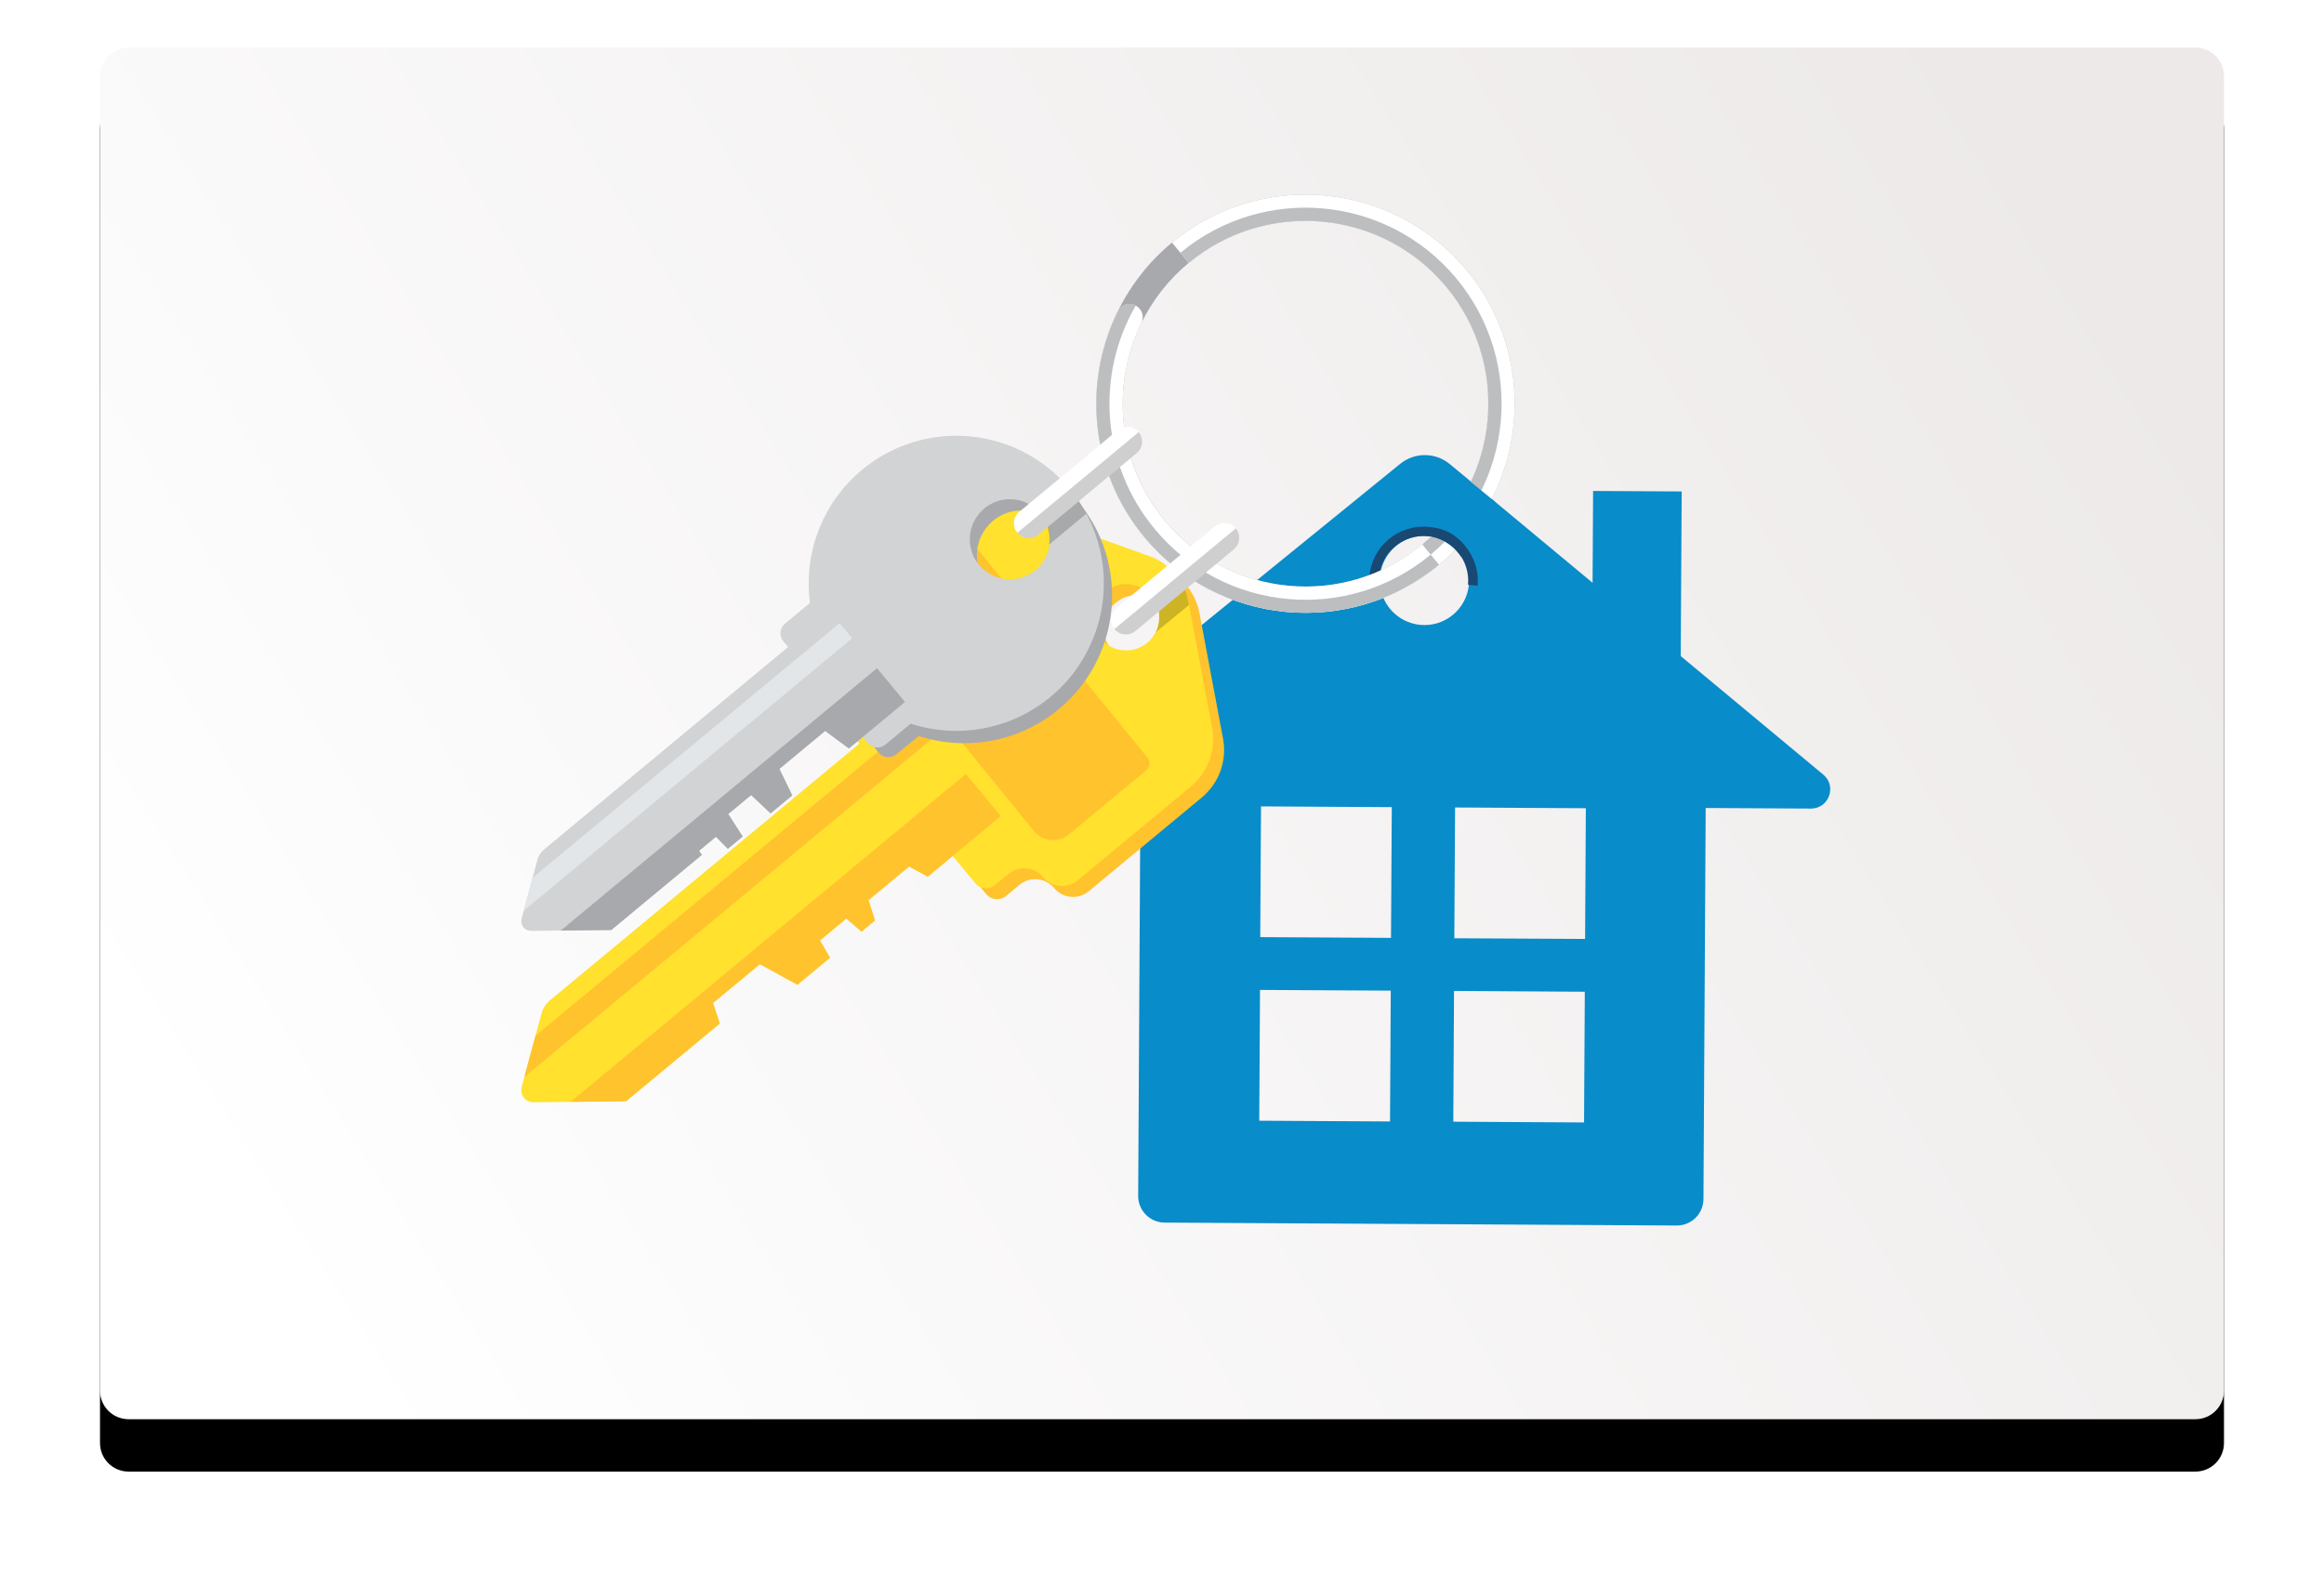 <?xml version="1.0" encoding="UTF-8"?>
<svg width="488px" height="330px" viewBox="0 0 488 330" version="1.1" xmlns="http://www.w3.org/2000/svg" xmlns:xlink="http://www.w3.org/1999/xlink">
    <title>3AE4FE0D-8BCA-43C5-997F-DCFF2E14F87D</title>
    <defs>
        <linearGradient x1="0%" y1="70.849%" x2="100%" y2="29.151%" id="linearGradient-1">
            <stop stop-color="#FFFFFF" offset="0%"></stop>
            <stop stop-color="#EDE9E9" offset="100%"></stop>
        </linearGradient>
        <path d="M6,0 L440,0 C443.314,-6.08718376e-16 446,2.686 446,6 L446,282 C446,285.314 443.314,288 440,288 L6,288 C2.686,288 4.05812251e-16,285.314 0,282 L0,6 C-4.05812251e-16,2.686 2.686,6.08718376e-16 6,0 Z" id="path-2"></path>
        <filter x="-8.3%" y="-9.0%" width="116.6%" height="125.7%" filterUnits="objectBoundingBox" id="filter-4">
            <feOffset dx="0" dy="11" in="SourceAlpha" result="shadowOffsetOuter1"></feOffset>
            <feGaussianBlur stdDeviation="10.5" in="shadowOffsetOuter1" result="shadowBlurOuter1"></feGaussianBlur>
            <feColorMatrix values="0 0 0 0 0   0 0 0 0 0   0 0 0 0 0  0 0 0 0.1 0" type="matrix" in="shadowBlurOuter1"></feColorMatrix>
        </filter>
    </defs>
    <g id="Navigation" stroke="none" stroke-width="1" fill="none" fill-rule="evenodd">
        <g id="Nav-(LG)" transform="translate(-619, -5580)">
            <g id="compare" transform="translate(114, 5590)">
                <g id="blog" transform="translate(526, 0)">
                    <mask id="mask-3" fill="white">
                        <use xlink:href="#path-2"></use>
                    </mask>
                    <g id="Mask">
                        <use fill="black" fill-opacity="1" filter="url(#filter-4)" xlink:href="#path-2"></use>
                        <use fill="url(#linearGradient-1)" fill-rule="evenodd" xlink:href="#path-2"></use>
                    </g>
                    <g id="landlord-rent-guarantee-copy-4" mask="url(#mask-3)">
                        <g transform="translate(82, 13)" id="Group">
                            <g transform="translate(0.51, 0.38)">
                                <path d="M279.346,139.269 L249.414,114.387 L249.617,79.815 L231.015,79.71 L230.905,98.997 L200.929,74.079 C197.914,71.571 193.546,71.547 190.502,74.02 L111.34,138.315 C108.4,140.702 110.072,145.458 113.859,145.478 L135.95,145.605 L135.486,227.714 C135.476,229.196 136.056,230.622 137.098,231.676 C138.14,232.731 139.558,233.328 141.041,233.337 L248.564,233.949 C250.046,233.959 251.472,233.379 252.527,232.337 C253.581,231.295 254.179,229.877 254.187,228.394 L254.653,146.279 L276.738,146.402 C280.532,146.427 282.257,141.689 279.346,139.269 Z M188.372,212.1 L160.912,211.945 L161.069,184.483 L188.526,184.63 L188.372,212.1 Z M188.58,173.552 L161.12,173.396 L161.28,145.942 L188.741,146.099 L188.58,173.552 Z M195.55,107.865 C191.759,107.844 188.354,105.541 186.922,102.031 C185.491,98.52 186.315,94.493 189.011,91.828 C191.707,89.162 195.743,88.382 199.237,89.853 C202.731,91.323 204.996,94.754 204.975,98.545 C204.949,103.72 200.733,107.895 195.558,107.87 L195.55,107.865 Z M229.115,212.307 L201.655,212.151 L201.811,184.692 L229.272,184.861 L229.115,212.307 Z M229.333,173.775 L201.873,173.634 L202.029,146.172 L229.491,146.329 L229.333,173.775 Z" id="Shape" fill="#088CCA" fill-rule="nonzero"></path>
                                <path d="M192.412,90.553 C194.55,89.284 197.104,88.917 199.513,89.533 C201.922,90.148 203.987,91.695 205.255,93.833 L206.996,92.797 C203.766,87.419 196.799,85.66 191.402,88.86 C186.006,92.06 184.209,99.018 187.38,104.432 L189.121,103.396 C187.853,101.256 187.488,98.701 188.105,96.292 C188.723,93.884 190.272,91.819 192.412,90.553 Z" id="Path" fill="#194872" fill-rule="nonzero" transform="translate(196.405, 95.847) rotate(36) translate(-196.405, -95.847) "></path>
                                <g id="Group-3" transform="translate(170.632, 61.482) rotate(36) translate(-170.632, -61.482) translate(126.632, 17.482)" fill-rule="nonzero">
                                    <path d="M86.509,54.799 C86.599,54.444 86.686,54.087 86.766,53.733 C86.795,53.613 86.819,53.495 86.845,53.378 C86.897,53.141 86.949,52.901 86.997,52.664 C87.025,52.522 87.051,52.381 87.08,52.229 C87.121,52.011 87.163,51.793 87.202,51.576 C87.228,51.425 87.252,51.275 87.278,51.123 C87.311,50.918 87.345,50.714 87.378,50.509 L87.443,50.041 C87.472,49.841 87.5,49.64 87.526,49.442 C87.546,49.283 87.565,49.125 87.583,48.966 C87.607,48.77 87.628,48.572 87.648,48.376 C87.665,48.215 87.681,48.056 87.696,47.895 C87.713,47.699 87.731,47.505 87.746,47.311 C87.761,47.118 87.77,46.989 87.781,46.828 C87.792,46.667 87.805,46.441 87.816,46.247 C87.826,46.053 87.831,45.925 87.837,45.766 C87.837,45.572 87.853,45.376 87.859,45.182 C87.859,45.024 87.859,44.865 87.859,44.706 C87.859,44.51 87.859,44.314 87.859,44.12 C87.859,43.963 87.859,43.807 87.859,43.65 C87.859,43.452 87.859,43.254 87.859,43.056 C87.859,42.903 87.859,42.751 87.859,42.599 C87.859,42.396 87.844,42.196 87.835,41.994 C87.835,41.846 87.822,41.697 87.813,41.558 C87.813,41.341 87.787,41.138 87.774,40.929 C87.763,40.79 87.757,40.653 87.746,40.516 C87.726,40.283 87.705,40.05 87.683,39.819 C87.683,39.704 87.663,39.59 87.652,39.475 C87.581,38.786 87.493,38.098 87.389,37.412 C87.374,37.3 87.354,37.194 87.334,37.076 C87.3,36.848 87.263,36.617 87.221,36.388 C87.2,36.256 87.173,36.123 87.147,35.988 C87.11,35.783 87.071,35.577 87.032,35.372 L86.94,34.937 C86.901,34.743 86.86,34.547 86.816,34.353 C86.784,34.207 86.749,34.059 86.714,33.918 C86.668,33.728 86.625,33.541 86.577,33.354 C86.54,33.204 86.501,33.058 86.464,32.919 C86.416,32.734 86.366,32.549 86.316,32.364 C86.274,32.216 86.233,32.068 86.19,31.928 C86.137,31.745 86.085,31.563 86.031,31.382 C85.987,31.234 85.941,31.086 85.896,30.947 C85.85,30.807 85.78,30.585 85.724,30.407 C85.667,30.228 85.626,30.113 85.578,29.971 C85.517,29.791 85.454,29.612 85.393,29.434 C85.341,29.29 85.291,29.144 85.238,28.998 C85.173,28.82 85.105,28.641 85.038,28.463 C84.984,28.321 84.931,28.178 84.875,28.028 C84.805,27.849 84.733,27.668 84.657,27.49 C84.603,27.353 84.546,27.214 84.489,27.076 C84.413,26.894 84.335,26.713 84.257,26.532 C84.198,26.399 84.143,26.267 84.085,26.136 C84,25.947 83.913,25.759 83.828,25.572 L83.658,25.204 C83.56,24.998 83.458,24.793 83.358,24.586 C83.308,24.486 83.26,24.384 83.21,24.284 C83.057,23.979 82.9,23.674 82.742,23.374 C82.583,23.073 82.406,22.756 82.234,22.449 C81.89,21.835 81.532,21.23 81.159,20.633 C80.412,19.443 79.61,18.288 78.754,17.168 C78.508,16.848 78.257,16.534 78.005,16.221 L77.763,15.932 C77.585,15.714 77.402,15.496 77.219,15.278 L76.951,14.956 C76.766,14.739 76.577,14.534 76.388,14.327 C76.303,14.234 76.218,14.138 76.133,14.046 C75.859,13.756 75.581,13.466 75.299,13.176 C74.968,12.841 74.633,12.51 74.291,12.183 L74.035,11.939 C73.691,11.615 73.345,11.286 72.99,10.982 C72.459,10.511 71.915,10.054 71.359,9.608 C71.069,9.38 70.779,9.154 70.489,8.929 L70.195,8.711 C69.997,8.563 69.801,8.417 69.601,8.276 L69.244,8.026 C69.061,7.895 68.878,7.767 68.693,7.64 L68.303,7.379 L67.766,7.024 L67.356,6.765 C67.178,6.654 67.002,6.548 66.823,6.432 C66.682,6.345 66.538,6.26 66.388,6.175 L65.85,5.849 L65.415,5.601 L64.875,5.303 L64.424,5.063 C64.244,4.967 64.061,4.872 63.876,4.778 C63.726,4.702 63.573,4.623 63.419,4.549 L62.864,4.279 L62.398,4.062 L61.83,3.805 C61.673,3.735 61.518,3.666 61.36,3.587 C61.201,3.509 60.972,3.424 60.778,3.343 L60.306,3.15 C60.108,3.069 59.908,2.993 59.707,2.917 C59.551,2.856 59.396,2.795 59.237,2.736 C59.033,2.66 58.824,2.588 58.615,2.518 C58.462,2.464 58.31,2.407 58.155,2.355 L57.502,2.138 L57.067,1.996 C56.821,1.92 56.573,1.848 56.327,1.778 L55.953,1.667 C55.578,1.56 55.202,1.458 54.825,1.363 C54.446,1.265 54.067,1.175 53.689,1.088 L53.308,1.006 C53.055,0.951 52.803,0.897 52.552,0.847 L52.1,0.76 C51.882,0.716 51.643,0.673 51.414,0.633 L50.933,0.555 L50.28,0.453 L49.781,0.385 L49.146,0.303 L48.639,0.246 L48.01,0.183 C47.84,0.165 47.67,0.152 47.5,0.137 C47.293,0.122 47.087,0.104 46.878,0.091 L46.366,0.061 L45.748,0.03 L45.236,0.013 L44.618,-1.47792889e-12 L44.109,-1.47792889e-12 L43.493,-1.47792889e-12 L42.986,-1.47792889e-12 C42.779,-1.47792889e-12 42.574,-1.47792889e-12 42.368,0.02 C42.202,0.02 42.034,0.03 41.869,0.039 L41.242,0.074 C41.081,0.085 40.918,0.094 40.757,0.107 C40.539,0.122 40.321,0.141 40.119,0.161 L39.649,0.202 C39.431,0.224 39.213,0.25 38.985,0.276 C38.839,0.292 38.693,0.307 38.55,0.327 C38.306,0.357 38.062,0.392 37.82,0.427 C37.698,0.442 37.577,0.457 37.455,0.477 C37.091,0.531 36.728,0.59 36.366,0.655 C35.665,0.779 34.969,0.919 34.277,1.077 C33.815,1.182 33.356,1.295 32.901,1.417 L32.557,1.508 C32.102,1.633 31.647,1.759 31.199,1.896 C30.811,2.016 30.428,2.14 30.045,2.268 L29.686,2.392 C29.42,2.484 29.155,2.577 28.889,2.675 L28.493,2.823 C28.23,2.921 27.966,3.026 27.705,3.13 L27.355,3.269 C26.982,3.415 26.612,3.572 26.244,3.742 C24.956,4.309 23.698,4.938 22.47,5.629 C21.859,5.973 21.255,6.331 20.657,6.704 C20.359,6.892 20.063,7.082 19.769,7.275 C19.484,7.464 19.203,7.656 18.922,7.849 C18.828,7.912 18.739,7.98 18.645,8.043 C18.46,8.176 18.273,8.306 18.088,8.441 L17.762,8.683 L17.265,9.055 L16.926,9.321 C16.769,9.44 16.612,9.562 16.458,9.686 L16.112,9.969 C15.964,10.091 15.814,10.213 15.676,10.337 L15.326,10.633 C15.182,10.757 15.039,10.881 14.891,11.008 L14.545,11.315 L14.127,11.696 L13.787,12.013 L13.378,12.403 L13.045,12.727 L12.644,13.13 C12.535,13.241 12.427,13.348 12.32,13.461 C12.213,13.574 12.057,13.737 11.926,13.877 C11.795,14.016 11.708,14.094 11.612,14.212 C11.517,14.329 11.351,14.499 11.221,14.647 L10.92,14.982 L10.531,15.435 C10.437,15.546 10.341,15.653 10.248,15.768 C10.113,15.927 9.982,16.088 9.851,16.249 L9.59,16.569 C9.447,16.748 9.307,16.931 9.155,17.113 L8.937,17.388 C8.519,17.939 8.114,18.5 7.72,19.07 L7.527,19.358 C7.396,19.551 7.266,19.743 7.139,19.939 C7.063,20.054 6.991,20.172 6.922,20.287 C6.808,20.466 6.704,20.642 6.584,20.82 C6.506,20.947 6.43,21.075 6.353,21.201 C6.249,21.373 6.136,21.545 6.044,21.719 C5.966,21.852 5.89,21.987 5.814,22.12 C5.716,22.29 5.618,22.462 5.522,22.634 C5.446,22.771 5.372,22.91 5.304,23.047 C5.211,23.219 5.119,23.391 5.028,23.565 C4.954,23.705 4.882,23.846 4.81,23.988 C4.723,24.162 4.634,24.336 4.549,24.51 C4.464,24.684 4.407,24.797 4.331,24.945 C4.246,25.122 4.164,25.298 4.081,25.476 C4.013,25.62 3.948,25.766 3.881,25.912 C3.813,26.058 3.722,26.269 3.643,26.449 L3.454,26.885 C3.378,27.068 3.304,27.253 3.236,27.436 C3.175,27.584 3.117,27.732 3.058,27.882 C2.984,28.069 2.914,28.256 2.84,28.446 L2.675,28.881 C2.603,29.075 2.535,29.271 2.457,29.469 C2.407,29.612 2.355,29.756 2.307,29.904 C2.237,30.111 2.172,30.32 2.105,30.526 C2.061,30.664 2.015,30.801 1.974,30.938 C1.902,31.171 1.835,31.404 1.756,31.639 C1.724,31.754 1.687,31.87 1.654,31.987 C1.555,32.338 1.46,32.692 1.369,33.047 L1.369,33.047 C-0.162,39.016 -0.412,45.242 0.635,51.314 C0.634,51.322 0.634,51.329 0.635,51.336 C0.634,51.351 0.634,51.367 0.635,51.382 C0.716,51.852 0.807,52.32 0.903,52.784 C0.92,52.871 0.94,52.958 0.96,53.043 C1.047,53.452 1.138,53.859 1.238,54.264 C1.256,54.333 1.271,54.405 1.288,54.481 C1.404,54.941 1.525,55.396 1.654,55.851 C1.676,55.929 1.7,56.005 1.721,56.084 C1.836,56.48 1.956,56.874 2.083,57.268 C2.109,57.346 2.133,57.424 2.159,57.505 C2.305,57.951 2.457,58.397 2.618,58.839 C2.642,58.905 2.668,58.97 2.692,59.037 C2.837,59.425 2.982,59.81 3.128,60.193 C3.162,60.278 3.195,60.365 3.23,60.45 C3.408,60.885 3.591,61.321 3.781,61.743 L3.852,61.9 C4.025,62.283 4.203,62.662 4.386,63.038 L4.514,63.304 C4.72,63.725 4.934,64.142 5.154,64.555 C5.172,64.59 5.191,64.625 5.211,64.66 C5.415,65.039 5.625,65.415 5.84,65.79 C5.89,65.879 5.942,65.968 5.994,66.057 C6.229,66.462 6.471,66.865 6.721,67.261 L6.743,67.298 C6.985,67.679 7.233,68.058 7.483,68.432 C7.544,68.521 7.603,68.611 7.664,68.698 C8.188,69.468 8.738,70.221 9.314,70.957 L9.516,71.216 C9.791,71.562 10.069,71.906 10.354,72.244 L10.402,72.302 C10.703,72.659 11.01,73.008 11.321,73.354 L11.538,73.6 C11.829,73.906 12.115,74.21 12.396,74.512 L12.509,74.629 C12.834,74.962 13.164,75.289 13.498,75.611 L13.735,75.829 C14.026,76.105 14.32,76.379 14.621,76.647 L14.79,76.799 C15.134,77.109 15.487,77.409 15.844,77.705 C15.925,77.775 16.007,77.842 16.09,77.91 C16.395,78.161 16.703,78.407 17.015,78.648 L17.233,78.815 C17.601,79.098 17.974,79.375 18.352,79.644 L18.6,79.821 C18.919,80.047 19.243,80.269 19.573,80.487 L19.827,80.659 C20.216,80.914 20.61,81.164 21.009,81.408 L21.249,81.551 C21.591,81.769 21.932,81.958 22.278,82.154 L22.57,82.317 C22.982,82.546 23.395,82.77 23.815,82.986 L24.033,83.095 C24.397,83.28 24.764,83.46 25.132,83.632 L25.454,83.785 C25.89,83.983 26.325,84.179 26.76,84.364 L26.939,84.438 C27.331,84.601 27.727,84.76 28.123,84.912 L28.471,85.045 C28.922,85.213 29.379,85.378 29.838,85.533 L29.951,85.57 C30.387,85.713 30.822,85.848 31.257,85.979 L31.623,86.088 C32.096,86.227 32.57,86.36 33.051,86.482 C56.523,92.476 80.504,78.258 86.488,54.786 L86.509,54.799 Z M34.44,81.138 C34.02,81.031 33.604,80.92 33.19,80.794 L32.87,80.698 C32.49,80.585 32.112,80.466 31.736,80.341 L31.638,80.308 C31.236,80.173 30.837,80.028 30.441,79.873 L30.139,79.76 C29.79,79.625 29.444,79.488 29.103,79.344 L28.946,79.279 C28.563,79.118 28.182,78.946 27.805,78.772 L27.522,78.641 C27.2,78.486 26.88,78.328 26.562,78.169 L26.371,78.075 C26.005,77.886 25.644,77.69 25.282,77.492 L25.025,77.346 C24.722,77.173 24.422,76.998 24.124,76.821 C24.057,76.778 23.987,76.739 23.907,76.695 C23.558,76.477 23.212,76.26 22.873,76.042 L22.655,75.892 C22.365,75.7 22.081,75.506 21.804,75.308 L21.586,75.156 C21.255,74.92 20.929,74.677 20.607,74.429 L20.42,74.283 C20.145,74.07 19.875,73.852 19.608,73.63 L19.39,73.456 C19.076,73.197 18.77,72.931 18.467,72.664 L18.321,72.531 C18.057,72.294 17.797,72.055 17.542,71.813 L17.337,71.617 C17.046,71.336 16.756,71.051 16.467,70.759 L16.366,70.655 C16.112,70.393 15.864,70.126 15.615,69.856 L15.426,69.638 C15.152,69.333 14.882,69.026 14.621,68.715 L14.575,68.663 C14.327,68.373 14.083,68.073 13.844,67.764 L13.669,67.546 C13.167,66.893 12.686,66.24 12.224,65.568 L12.07,65.337 C11.852,65.004 11.634,64.671 11.417,64.331 C11.416,64.325 11.416,64.32 11.417,64.314 C11.199,63.965 10.981,63.613 10.779,63.258 L10.646,63.025 C10.454,62.694 10.269,62.361 10.089,62.026 L10.047,61.948 C9.854,61.585 9.667,61.222 9.486,60.859 L9.375,60.629 C9.214,60.295 9.055,59.962 8.905,59.625 L8.846,59.497 C8.678,59.122 8.519,58.743 8.365,58.363 C8.334,58.289 8.304,58.215 8.276,58.145 C8.141,57.807 8.01,57.467 7.884,57.126 C7.864,57.072 7.842,57.017 7.823,56.961 C7.681,56.573 7.549,56.184 7.42,55.792 C7.396,55.724 7.377,55.655 7.353,55.585 C7.244,55.239 7.135,54.893 7.037,54.545 L6.978,54.349 C6.865,53.95 6.758,53.55 6.658,53.149 C6.643,53.086 6.63,53.025 6.615,52.964 C6.528,52.609 6.447,52.252 6.369,51.893 L6.323,51.676 C6.237,51.269 6.159,50.86 6.088,50.448 C5.163,45.122 5.379,39.661 6.721,34.425 C6.804,34.099 6.893,33.772 6.983,33.454 C6.998,33.4 7.015,33.348 7.03,33.293 C7.046,33.239 7.063,33.186 7.078,33.132 C7.141,32.914 7.202,32.697 7.268,32.494 C7.281,32.457 7.294,32.418 7.305,32.379 C7.335,32.292 7.363,32.203 7.392,32.116 C7.453,31.926 7.512,31.737 7.577,31.55 C7.594,31.493 7.616,31.439 7.636,31.384 C7.655,31.33 7.69,31.225 7.718,31.147 C7.779,30.971 7.842,30.792 7.908,30.616 C7.958,30.479 8.01,30.344 8.062,30.207 L8.258,29.697 L8.428,29.284 C8.498,29.118 8.563,28.953 8.646,28.789 C8.685,28.696 8.728,28.602 8.77,28.506 C8.787,28.465 8.807,28.422 8.826,28.38 C8.896,28.219 8.968,28.056 9.044,27.897 C9.044,27.88 9.059,27.864 9.066,27.847 L9.235,27.488 C9.309,27.331 9.383,27.174 9.453,27.018 C9.523,26.861 9.588,26.748 9.658,26.613 C9.727,26.478 9.812,26.306 9.891,26.153 C9.969,26.001 10.034,25.886 10.108,25.753 L10.354,25.302 C10.426,25.17 10.502,25.039 10.572,24.906 L10.827,24.471 L10.946,24.271 C10.983,24.207 11.023,24.144 11.062,24.081 C11.149,23.935 11.236,23.792 11.325,23.646 C11.414,23.5 11.486,23.389 11.569,23.261 C11.652,23.132 11.747,22.98 11.841,22.84 L11.882,22.775 L12.1,22.46 L12.383,22.048 L12.525,21.846 L12.644,21.676 C12.74,21.541 12.838,21.406 12.936,21.273 C13.034,21.14 13.117,21.027 13.206,20.908 C13.295,20.788 13.406,20.642 13.508,20.511 C13.611,20.381 13.693,20.272 13.787,20.154 C13.881,20.037 13.992,19.895 14.096,19.767 L14.383,19.416 L14.703,19.038 C14.801,18.925 14.899,18.809 14.999,18.696 C15.1,18.583 15.217,18.45 15.328,18.326 L15.629,17.993 C15.74,17.871 15.846,17.751 15.968,17.632 L16.277,17.305 C16.39,17.187 16.508,17.07 16.623,16.952 C16.739,16.835 16.841,16.735 16.939,16.637 C17.037,16.539 17.176,16.404 17.296,16.291 C17.416,16.177 17.514,16.073 17.618,15.984 C17.723,15.895 17.86,15.766 17.982,15.646 L18.31,15.346 L18.685,15.017 L19.018,14.73 L19.403,14.408 L19.74,14.129 C19.871,14.023 20.004,13.911 20.137,13.816 C20.269,13.72 20.354,13.635 20.476,13.548 C20.598,13.461 20.748,13.341 20.885,13.239 L21.227,12.986 L21.652,12.682 C21.765,12.601 21.869,12.521 21.991,12.442 C22.113,12.364 22.285,12.24 22.426,12.14 L22.76,11.922 C22.916,11.817 23.073,11.717 23.232,11.617 C23.336,11.55 23.45,11.48 23.547,11.415 C23.724,11.304 23.902,11.197 24.081,11.088 L24.346,10.927 C24.614,10.766 24.884,10.612 25.158,10.457 C25.433,10.302 25.696,10.161 25.966,10.022 C26.33,9.83 26.693,9.645 27.054,9.467 L27.331,9.332 C27.701,9.153 28.071,8.981 28.445,8.814 L28.445,8.814 C28.82,8.648 29.198,8.489 29.577,8.337 L29.864,8.222 C30.245,8.071 30.628,7.923 31.016,7.786 C31.597,7.579 32.183,7.383 32.775,7.203 C33.069,7.114 33.367,7.026 33.665,6.944 C34.258,6.777 34.859,6.625 35.465,6.487 C35.868,6.395 36.275,6.313 36.682,6.234 C36.782,6.212 36.884,6.195 36.987,6.175 C37.394,6.099 37.803,6.027 38.214,5.958 C38.626,5.888 39.037,5.842 39.451,5.792 L39.764,5.757 C40.178,5.712 40.593,5.67 41.011,5.638 C41.299,5.616 41.586,5.596 41.882,5.581 L42.159,5.568 L42.759,5.544 L43.071,5.544 L43.658,5.544 L43.954,5.544 L44.405,5.544 L44.84,5.544 C45.13,5.544 45.421,5.562 45.711,5.575 L45.953,5.588 C46.166,5.598 46.379,5.611 46.593,5.627 L46.904,5.651 L46.95,5.651 L47.492,5.699 L47.803,5.729 L48.456,5.801 L48.695,5.827 C48.743,5.827 48.791,5.842 48.839,5.847 C49.085,5.879 49.331,5.912 49.577,5.949 L49.747,5.975 C49.986,6.012 50.223,6.051 50.463,6.093 C50.563,6.108 50.663,6.128 50.761,6.145 L51.36,6.258 L51.677,6.321 L52.289,6.454 L52.568,6.515 C52.864,6.585 53.158,6.654 53.454,6.733 C53.75,6.811 54.039,6.887 54.324,6.968 L54.599,7.048 C54.801,7.105 55.001,7.164 55.202,7.227 L55.508,7.323 L56.087,7.51 L56.377,7.606 L56.514,7.656 C56.697,7.717 56.88,7.782 57.06,7.847 L57.222,7.904 C57.5,8.006 57.779,8.121 58.053,8.222 L58.271,8.313 C58.473,8.393 58.673,8.474 58.874,8.559 L59.159,8.681 C59.342,8.759 59.52,8.84 59.701,8.92 L59.984,9.049 C60.18,9.138 60.373,9.229 60.567,9.323 L60.785,9.425 C61.046,9.554 61.307,9.684 61.566,9.819 L61.717,9.898 L61.845,9.965 L62.339,10.231 C62.426,10.276 62.511,10.326 62.598,10.374 L62.622,10.387 C62.785,10.479 62.949,10.57 63.11,10.664 L63.38,10.821 C63.554,10.921 63.726,11.025 63.895,11.13 C63.974,11.178 64.054,11.223 64.13,11.273 C64.376,11.423 64.62,11.578 64.862,11.735 C65.212,11.964 65.558,12.198 65.9,12.438 L66.157,12.619 C66.497,12.86 66.832,13.104 67.163,13.356 C69.136,14.86 70.958,16.551 72.605,18.406 C72.877,18.713 73.142,19.027 73.406,19.342 L73.601,19.58 C73.863,19.898 74.117,20.215 74.368,20.542 L74.368,20.542 C74.618,20.866 74.86,21.195 75.099,21.53 L75.278,21.78 C75.513,22.116 75.746,22.453 75.972,22.795 C76.142,23.052 76.307,23.311 76.47,23.57 C76.634,23.829 76.799,24.103 76.958,24.371 L77.113,24.638 C77.217,24.819 77.33,25 77.426,25.183 C77.485,25.291 77.544,25.4 77.604,25.509 C77.694,25.675 77.785,25.838 77.872,26.005 C77.935,26.123 77.996,26.243 78.057,26.362 C78.14,26.521 78.22,26.678 78.301,26.839 L78.484,27.214 C78.558,27.37 78.636,27.525 78.702,27.682 C78.767,27.838 78.821,27.941 78.88,28.071 C78.939,28.202 79.022,28.38 79.098,28.537 C79.174,28.694 79.213,28.803 79.27,28.935 L79.466,29.399 C79.52,29.534 79.574,29.671 79.627,29.806 C79.679,29.941 79.751,30.117 79.812,30.272 C79.873,30.426 79.914,30.546 79.964,30.683 C80.014,30.82 80.079,30.997 80.136,31.156 C80.193,31.314 80.234,31.432 80.28,31.574 C80.325,31.715 80.389,31.887 80.441,32.044 C80.493,32.2 80.53,32.327 80.576,32.479 C80.621,32.631 80.674,32.795 80.722,32.954 C80.769,33.112 80.806,33.239 80.848,33.389 C80.889,33.539 80.939,33.707 80.983,33.866 C81.026,34.025 81.059,34.155 81.098,34.301 C81.137,34.447 81.181,34.621 81.22,34.782 C81.259,34.943 81.292,35.072 81.327,35.217 L81.438,35.703 C81.47,35.849 81.501,35.994 81.531,36.138 C81.562,36.282 81.599,36.462 81.631,36.624 C81.664,36.785 81.688,36.92 81.714,37.059 C81.74,37.198 81.773,37.385 81.801,37.549 C81.83,37.712 81.851,37.847 81.875,37.984 C81.899,38.121 81.925,38.313 81.949,38.476 C81.973,38.639 81.993,38.776 82.012,38.927 C82.032,39.077 82.054,39.255 82.073,39.421 C82.073,39.488 82.091,39.558 82.097,39.625 C82.104,39.693 82.117,39.791 82.126,39.873 C82.143,40.037 82.16,40.202 82.176,40.368 C82.186,40.494 82.2,40.62 82.21,40.746 L82.21,40.825 C82.223,40.99 82.234,41.158 82.247,41.323 C82.261,41.489 82.267,41.626 82.276,41.778 C82.284,41.93 82.293,42.113 82.3,42.283 C82.3,42.351 82.3,42.42 82.3,42.501 C82.3,42.581 82.3,42.666 82.311,42.749 C82.311,42.919 82.311,43.086 82.311,43.254 C82.311,43.306 82.311,43.356 82.311,43.406 C82.311,43.509 82.311,43.611 82.311,43.713 C82.311,43.883 82.311,44.053 82.311,44.222 C82.311,44.392 82.311,44.525 82.311,44.677 C82.311,44.83 82.311,45.021 82.295,45.193 C82.28,45.365 82.295,45.496 82.278,45.646 C82.261,45.796 82.261,45.992 82.25,46.166 C82.25,46.297 82.237,46.43 82.228,46.562 C82.228,46.58 82.228,46.599 82.228,46.617 C82.215,46.793 82.2,46.967 82.186,47.144 L82.173,47.283 L82.176,47.575 C82.158,47.753 82.139,47.929 82.119,48.108 C82.099,48.286 82.089,48.404 82.069,48.543 C82.049,48.683 82.021,48.905 81.997,49.085 C81.978,49.229 81.96,49.373 81.938,49.521 C81.91,49.706 81.88,49.891 81.849,50.078 L81.81,50.324 C81.799,50.383 81.79,50.439 81.782,50.498 C81.747,50.694 81.708,50.888 81.671,51.084 C81.653,51.175 81.638,51.264 81.621,51.356 C81.621,51.395 81.605,51.436 81.597,51.475 C81.553,51.693 81.505,51.911 81.457,52.128 C81.446,52.183 81.436,52.237 81.422,52.292 C81.409,52.346 81.401,52.4 81.388,52.455 C81.314,52.781 81.235,53.108 81.153,53.432 C75.915,73.952 54.966,86.381 34.44,81.142 L34.44,81.138 Z" id="Shape" fill="#A7A9AC"></path>
                                    <path d="M86.766,53.733 C86.795,53.613 86.819,53.495 86.845,53.378 C86.897,53.141 86.949,52.901 86.997,52.664 C87.025,52.522 87.051,52.381 87.08,52.229 C87.121,52.011 87.163,51.793 87.202,51.576 C87.228,51.425 87.252,51.275 87.278,51.123 C87.311,50.918 87.345,50.714 87.378,50.509 L87.443,50.041 C87.472,49.841 87.5,49.64 87.526,49.442 C87.546,49.283 87.565,49.125 87.583,48.966 C87.607,48.77 87.628,48.572 87.648,48.376 C87.665,48.215 87.681,48.056 87.696,47.895 C87.713,47.699 87.731,47.505 87.746,47.311 C87.761,47.118 87.77,46.989 87.781,46.828 C87.792,46.667 87.805,46.441 87.816,46.247 C87.826,46.053 87.831,45.925 87.837,45.766 C87.837,45.572 87.853,45.376 87.859,45.182 C87.859,45.024 87.859,44.865 87.859,44.706 C87.859,44.51 87.859,44.314 87.859,44.12 C87.859,43.963 87.859,43.807 87.859,43.65 C87.859,43.452 87.859,43.254 87.859,43.056 C87.859,42.903 87.859,42.751 87.859,42.599 C87.859,42.396 87.844,42.196 87.835,41.994 C87.835,41.846 87.822,41.697 87.813,41.558 C87.813,41.341 87.787,41.138 87.774,40.929 C87.763,40.79 87.757,40.653 87.746,40.516 C87.726,40.283 87.705,40.05 87.683,39.819 C87.683,39.704 87.663,39.59 87.652,39.475 C87.581,38.786 87.493,38.098 87.389,37.412 C87.374,37.3 87.354,37.194 87.334,37.076 C87.3,36.848 87.263,36.617 87.221,36.388 C87.2,36.256 87.173,36.123 87.147,35.988 C87.11,35.783 87.071,35.577 87.032,35.372 L86.94,34.937 C86.901,34.743 86.86,34.547 86.816,34.353 C86.784,34.207 86.749,34.059 86.714,33.918 C86.668,33.728 86.625,33.541 86.577,33.354 C86.54,33.204 86.501,33.058 86.464,32.919 C86.416,32.734 86.366,32.549 86.316,32.364 C86.274,32.216 86.233,32.068 86.19,31.928 C86.137,31.745 86.085,31.563 86.031,31.382 C85.987,31.234 85.941,31.086 85.896,30.947 C85.85,30.807 85.78,30.585 85.724,30.407 C85.667,30.228 85.626,30.113 85.578,29.971 C85.517,29.791 85.454,29.612 85.393,29.434 C85.341,29.29 85.291,29.144 85.238,28.998 C85.173,28.82 85.105,28.641 85.038,28.463 C84.984,28.321 84.931,28.178 84.875,28.028 C84.805,27.847 84.733,27.668 84.657,27.49 C84.603,27.353 84.546,27.214 84.489,27.076 C84.413,26.894 84.335,26.713 84.257,26.532 C84.198,26.399 84.143,26.267 84.085,26.136 C84,25.947 83.913,25.759 83.828,25.572 L83.658,25.204 C83.56,24.998 83.458,24.793 83.358,24.586 C83.308,24.486 83.26,24.384 83.21,24.284 C83.057,23.979 82.9,23.674 82.742,23.374 C82.583,23.073 82.406,22.756 82.234,22.449 C81.89,21.835 81.532,21.23 81.159,20.633 C80.412,19.443 79.61,18.288 78.754,17.168 C78.508,16.848 78.257,16.534 78.005,16.221 L77.763,15.932 C77.585,15.714 77.402,15.496 77.219,15.278 L76.951,14.956 C76.766,14.739 76.577,14.534 76.388,14.327 C76.303,14.234 76.218,14.138 76.133,14.046 C75.859,13.756 75.581,13.466 75.299,13.176 C74.968,12.841 74.633,12.51 74.291,12.183 L74.035,11.939 C73.691,11.615 73.345,11.286 72.99,10.982 C72.459,10.511 71.915,10.054 71.359,9.608 C71.069,9.38 70.779,9.154 70.489,8.929 L70.195,8.711 C69.997,8.563 69.801,8.417 69.601,8.276 L69.244,8.026 C69.061,7.895 68.878,7.767 68.693,7.64 L68.303,7.379 L67.766,7.024 L67.356,6.765 C67.178,6.654 67.002,6.548 66.823,6.432 C66.682,6.345 66.538,6.26 66.388,6.175 L65.85,5.849 L65.415,5.601 L64.875,5.303 L64.424,5.063 C64.244,4.967 64.061,4.872 63.876,4.778 C63.726,4.702 63.573,4.623 63.419,4.549 L62.864,4.279 L62.398,4.062 L61.83,3.805 C61.673,3.735 61.518,3.666 61.36,3.587 C61.201,3.509 60.972,3.424 60.778,3.343 L60.308,3.15 C60.108,3.069 59.908,2.993 59.707,2.917 C59.551,2.856 59.396,2.795 59.237,2.736 C59.033,2.66 58.824,2.588 58.615,2.518 C58.462,2.464 58.31,2.407 58.155,2.355 L57.502,2.138 L57.067,1.996 C56.821,1.92 56.573,1.848 56.327,1.778 L55.953,1.667 C55.578,1.56 55.202,1.458 54.825,1.363 C54.446,1.265 54.067,1.175 53.689,1.088 L53.308,1.006 C53.055,0.951 52.803,0.897 52.552,0.847 L52.1,0.76 C51.882,0.716 51.643,0.673 51.414,0.633 L50.933,0.555 L50.28,0.453 L49.781,0.385 L49.146,0.303 L48.639,0.246 L48.01,0.183 C47.84,0.165 47.67,0.152 47.5,0.137 C47.293,0.122 47.087,0.104 46.878,0.091 L46.366,0.061 L45.748,0.03 L45.236,0.013 L44.618,-1.79915682e-13 L44.109,-1.79915682e-13 L43.493,-1.79915682e-13 L42.986,-1.79915682e-13 C42.779,-1.79915682e-13 42.574,-1.79915682e-13 42.368,0.02 C42.202,0.02 42.034,0.03 41.869,0.039 L41.242,0.074 C41.081,0.085 40.918,0.094 40.757,0.107 C40.539,0.122 40.321,0.141 40.119,0.161 L39.649,0.202 C39.431,0.224 39.213,0.25 38.985,0.276 C38.839,0.292 38.693,0.307 38.55,0.327 C38.306,0.357 38.062,0.392 37.82,0.427 C37.698,0.442 37.577,0.457 37.455,0.477 C37.091,0.531 36.728,0.59 36.366,0.655 C35.665,0.779 34.969,0.919 34.277,1.077 C33.815,1.182 33.356,1.295 32.901,1.417 L32.557,1.508 C32.102,1.633 31.647,1.759 31.199,1.896 C30.811,2.016 30.428,2.14 30.045,2.268 L29.686,2.392 C29.42,2.484 29.155,2.577 28.889,2.675 L28.493,2.823 C28.23,2.921 27.966,3.026 27.705,3.13 L27.355,3.269 C26.982,3.415 26.612,3.572 26.244,3.742 C24.956,4.309 23.698,4.938 22.47,5.629 C21.859,5.973 21.255,6.331 20.657,6.704 C20.359,6.892 20.063,7.082 19.769,7.275 C19.484,7.464 19.203,7.656 18.922,7.849 C18.828,7.912 18.739,7.98 18.645,8.043 C18.458,8.176 18.273,8.306 18.088,8.441 L17.762,8.683 L17.265,9.055 L16.926,9.321 C16.769,9.44 16.612,9.562 16.458,9.686 L16.112,9.969 C15.964,10.091 15.814,10.213 15.676,10.337 L15.326,10.633 C15.182,10.757 15.039,10.881 14.891,11.008 L14.545,11.315 L14.127,11.696 L13.787,12.013 L13.378,12.403 L13.045,12.727 L12.644,13.13 C12.535,13.241 12.427,13.348 12.32,13.461 C12.213,13.574 12.057,13.737 11.926,13.877 C11.795,14.016 11.708,14.094 11.612,14.212 C11.517,14.329 11.351,14.499 11.221,14.647 L10.92,14.982 L10.531,15.435 C10.437,15.546 10.341,15.653 10.248,15.768 C10.113,15.927 9.982,16.088 9.851,16.249 L9.59,16.569 C9.447,16.748 9.307,16.931 9.155,17.113 L8.937,17.388 C8.519,17.939 8.114,18.5 7.72,19.07 L7.527,19.358 C7.396,19.551 7.266,19.743 7.139,19.939 C7.063,20.054 6.991,20.172 6.922,20.287 C6.808,20.466 6.704,20.642 6.584,20.82 C6.506,20.947 6.43,21.075 6.353,21.201 C6.249,21.373 6.136,21.545 6.044,21.719 C5.966,21.852 5.89,21.987 5.814,22.12 C5.716,22.29 5.618,22.462 5.522,22.634 C5.446,22.771 5.372,22.91 5.304,23.047 C5.211,23.219 5.119,23.391 5.028,23.565 C4.954,23.705 4.882,23.846 4.81,23.988 C4.723,24.162 4.634,24.336 4.549,24.51 C4.464,24.684 4.407,24.797 4.331,24.945 C4.246,25.122 4.164,25.298 4.081,25.476 C4.013,25.62 3.948,25.766 3.881,25.912 C3.813,26.058 3.722,26.269 3.643,26.449 L3.454,26.885 C3.378,27.068 3.304,27.253 3.236,27.436 C3.175,27.584 3.117,27.732 3.058,27.882 C2.984,28.069 2.914,28.256 2.84,28.446 L2.675,28.881 C2.603,29.075 2.535,29.271 2.457,29.469 C2.407,29.612 2.355,29.756 2.307,29.904 C2.237,30.111 2.172,30.32 2.105,30.526 C2.061,30.664 2.015,30.801 1.974,30.938 C1.902,31.171 1.835,31.404 1.756,31.639 C1.724,31.754 1.687,31.87 1.654,31.987 C1.555,32.338 1.46,32.692 1.369,33.047 L1.369,33.047 L6.721,34.414 C6.804,34.088 6.893,33.761 6.983,33.443 C7.013,33.334 7.048,33.226 7.078,33.121 C7.141,32.903 7.202,32.686 7.268,32.483 L7.392,32.105 C7.453,31.915 7.512,31.726 7.577,31.539 C7.623,31.404 7.67,31.271 7.718,31.136 C7.779,30.96 7.842,30.781 7.908,30.605 C7.958,30.468 8.01,30.333 8.062,30.196 L8.258,29.686 L8.428,29.273 C8.498,29.109 8.563,28.944 8.646,28.779 C8.728,28.613 8.765,28.506 8.826,28.369 C8.887,28.232 8.968,28.047 9.044,27.886 C9.12,27.725 9.17,27.614 9.235,27.477 C9.301,27.34 9.383,27.163 9.453,27.007 C9.523,26.85 9.588,26.737 9.658,26.602 C9.727,26.467 9.812,26.295 9.891,26.143 C9.969,25.99 10.034,25.875 10.108,25.742 L10.354,25.291 C10.426,25.159 10.502,25.028 10.572,24.897 L10.827,24.462 C10.905,24.332 10.981,24.201 11.06,24.072 C11.138,23.944 11.236,23.783 11.325,23.637 C11.414,23.491 11.486,23.38 11.569,23.252 C11.652,23.123 11.747,22.971 11.841,22.832 C11.935,22.692 12.009,22.577 12.094,22.451 L12.377,22.039 C12.461,21.915 12.551,21.791 12.638,21.667 C12.725,21.543 12.831,21.397 12.929,21.265 C13.027,21.132 13.11,21.019 13.199,20.899 C13.289,20.779 13.4,20.633 13.502,20.503 C13.604,20.372 13.687,20.263 13.78,20.146 C13.874,20.028 13.985,19.887 14.09,19.758 L14.377,19.408 L14.697,19.029 C14.795,18.916 14.893,18.8 14.993,18.687 C15.093,18.574 15.211,18.441 15.322,18.317 L15.622,17.984 C15.735,17.862 15.84,17.743 15.962,17.623 L16.271,17.296 C16.384,17.179 16.501,17.061 16.617,16.944 C16.732,16.826 16.834,16.726 16.932,16.628 C17.03,16.53 17.17,16.395 17.289,16.282 C17.409,16.169 17.507,16.064 17.612,15.975 C17.716,15.886 17.853,15.757 17.975,15.638 L18.304,15.337 L18.678,15.009 L19.011,14.721 L19.396,14.399 L19.734,14.12 C19.864,14.014 19.997,13.903 20.13,13.807 C20.263,13.711 20.348,13.626 20.47,13.539 C20.591,13.452 20.742,13.332 20.879,13.23 L21.227,12.986 L21.652,12.682 C21.765,12.601 21.869,12.521 21.991,12.442 C22.113,12.364 22.285,12.24 22.426,12.14 L22.76,11.922 C22.916,11.817 23.073,11.717 23.232,11.617 C23.336,11.55 23.45,11.48 23.547,11.415 C23.724,11.304 23.902,11.197 24.081,11.088 L24.346,10.927 C24.614,10.766 24.884,10.612 25.158,10.457 C25.433,10.302 25.696,10.161 25.966,10.022 C26.33,9.83 26.693,9.645 27.054,9.467 L27.331,9.332 C27.701,9.153 28.071,8.981 28.445,8.814 L28.445,8.814 C28.82,8.648 29.198,8.489 29.577,8.337 L29.864,8.222 C30.245,8.071 30.628,7.923 31.016,7.786 C31.597,7.579 32.183,7.383 32.775,7.203 C33.069,7.114 33.367,7.026 33.665,6.944 C34.258,6.777 34.859,6.625 35.465,6.487 C36.372,6.279 37.288,6.106 38.214,5.966 C38.626,5.903 39.037,5.851 39.451,5.801 L39.764,5.766 C40.178,5.72 40.593,5.679 41.011,5.646 C41.299,5.625 41.586,5.605 41.882,5.59 L42.159,5.577 L42.759,5.553 L43.071,5.553 L43.658,5.553 L43.954,5.553 C44.189,5.553 44.427,5.553 44.662,5.553 L44.832,5.553 C45.121,5.553 45.413,5.57 45.702,5.583 L45.946,5.596 C46.159,5.607 46.373,5.62 46.586,5.636 L46.897,5.66 C47.093,5.675 47.289,5.69 47.485,5.71 L47.796,5.74 L48.449,5.812 L48.689,5.838 C48.983,5.875 49.276,5.916 49.57,5.96 L49.742,5.986 C49.98,6.023 50.219,6.062 50.456,6.104 L50.754,6.156 L51.353,6.269 L51.671,6.332 L52.283,6.465 L52.563,6.528 C52.857,6.595 53.151,6.665 53.447,6.746 C53.743,6.826 54.033,6.9 54.318,6.981 L54.592,7.061 C54.794,7.118 54.995,7.177 55.195,7.24 L55.504,7.336 L56.081,7.523 L56.37,7.619 C56.588,7.697 56.825,7.777 57.054,7.86 L57.215,7.917 C57.494,8.019 57.772,8.134 58.047,8.235 L58.264,8.326 C58.467,8.407 58.667,8.487 58.867,8.572 L59.152,8.694 C59.335,8.772 59.514,8.853 59.694,8.933 L59.977,9.062 C60.173,9.151 60.367,9.242 60.558,9.334 L60.776,9.438 C61.037,9.567 61.299,9.697 61.558,9.832 L61.708,9.911 C61.925,10.02 62.124,10.128 62.33,10.244 C62.417,10.289 62.502,10.339 62.589,10.387 C62.761,10.481 62.931,10.579 63.101,10.677 L63.373,10.834 C63.545,10.936 63.717,11.038 63.887,11.143 L64.122,11.286 C64.368,11.437 64.612,11.591 64.853,11.748 C65.203,11.977 65.549,12.211 65.891,12.451 L66.148,12.632 C66.488,12.873 66.823,13.117 67.154,13.369 C69.127,14.873 70.95,16.564 72.596,18.42 C72.868,18.726 73.133,19.04 73.397,19.356 L73.593,19.593 C73.854,19.911 74.109,20.228 74.359,20.555 L74.359,20.555 C74.609,20.879 74.851,21.208 75.09,21.543 L75.269,21.793 C75.504,22.129 75.737,22.466 75.963,22.808 C76.133,23.065 76.298,23.324 76.462,23.583 C76.625,23.842 76.79,24.116 76.949,24.384 L77.104,24.651 C77.208,24.832 77.321,25.013 77.417,25.196 C77.476,25.305 77.535,25.413 77.596,25.522 C77.685,25.688 77.776,25.851 77.864,26.018 C77.927,26.136 77.988,26.256 78.049,26.375 C78.131,26.534 78.212,26.691 78.292,26.852 L78.475,27.227 C78.549,27.383 78.628,27.538 78.693,27.695 C78.758,27.851 78.813,27.954 78.871,28.084 C78.93,28.215 79.013,28.393 79.089,28.55 C79.165,28.707 79.204,28.816 79.261,28.948 L79.457,29.412 C79.511,29.547 79.566,29.684 79.618,29.819 C79.67,29.954 79.742,30.13 79.803,30.285 C79.864,30.439 79.905,30.559 79.955,30.696 C80.005,30.833 80.071,31.01 80.127,31.169 C80.184,31.328 80.225,31.445 80.271,31.587 C80.317,31.728 80.38,31.9 80.432,32.057 C80.484,32.213 80.521,32.34 80.567,32.492 C80.613,32.644 80.665,32.808 80.713,32.967 C80.761,33.126 80.798,33.252 80.839,33.402 C80.88,33.552 80.931,33.72 80.974,33.879 C81.018,34.038 81.05,34.168 81.089,34.314 C81.129,34.46 81.172,34.634 81.211,34.795 C81.25,34.956 81.283,35.085 81.318,35.23 L81.429,35.716 C81.462,35.862 81.492,36.008 81.523,36.151 C81.553,36.295 81.59,36.476 81.623,36.637 C81.655,36.798 81.679,36.933 81.705,37.072 C81.732,37.211 81.764,37.398 81.793,37.562 C81.821,37.725 81.843,37.86 81.867,37.997 C81.89,38.134 81.917,38.326 81.941,38.489 C81.964,38.652 81.984,38.789 82.004,38.94 C82.023,39.09 82.045,39.268 82.065,39.434 C82.084,39.599 82.102,39.734 82.117,39.886 C82.132,40.039 82.152,40.215 82.167,40.381 C82.182,40.546 82.195,40.685 82.208,40.838 C82.221,40.99 82.232,41.171 82.245,41.336 C82.258,41.502 82.265,41.639 82.274,41.791 C82.282,41.943 82.291,42.126 82.298,42.296 C82.304,42.466 82.313,42.599 82.317,42.751 C82.321,42.903 82.317,43.088 82.317,43.258 C82.317,43.428 82.317,43.561 82.317,43.715 C82.317,43.87 82.317,44.055 82.317,44.225 C82.317,44.394 82.317,44.527 82.317,44.68 C82.317,44.832 82.317,45.024 82.302,45.195 C82.287,45.367 82.302,45.498 82.284,45.648 C82.267,45.798 82.267,45.997 82.256,46.168 C82.245,46.34 82.241,46.469 82.23,46.619 C82.219,46.769 82.202,46.972 82.186,47.146 C82.171,47.32 82.165,47.444 82.149,47.592 C82.134,47.74 82.112,47.947 82.093,48.125 C82.073,48.304 82.062,48.421 82.043,48.561 C82.023,48.7 81.995,48.922 81.971,49.103 C81.951,49.246 81.934,49.39 81.912,49.538 C81.884,49.723 81.853,49.908 81.823,50.095 C81.799,50.235 81.779,50.376 81.756,50.515 C81.721,50.711 81.681,50.905 81.644,51.101 C81.621,51.232 81.597,51.362 81.57,51.493 C81.527,51.71 81.479,51.928 81.431,52.146 C81.407,52.255 81.388,52.363 81.362,52.472 C81.288,52.799 81.209,53.125 81.126,53.45 C75.915,73.952 54.966,86.381 34.44,81.142 C19.316,77.281 8.587,64.88 6.088,50.404 C5.793,48.938 4.384,47.972 2.91,48.227 C1.435,48.482 0.432,49.864 0.646,51.345 C3.506,67.888 15.777,82.074 33.079,86.49 C56.551,92.485 80.532,78.267 86.516,54.795 C86.599,54.444 86.686,54.087 86.766,53.733 Z" id="Path" fill="#FFFFFF"></path>
                                    <polygon id="Rectangle" fill="#BCBEC0" transform="translate(2.734, 33.411) rotate(-75.67) translate(-2.734, -33.411) " points="2.723 32.03 2.745 32.03 2.745 34.792 2.723 34.792"></polygon>
                                    <path d="M83.832,54.116 L83.832,54.116 C78.207,76.146 55.787,89.444 33.756,83.819 C17.044,79.55 4.761,65.32 2.982,48.162 C2.249,48.265 1.587,48.658 1.148,49.253 C0.708,49.849 0.526,50.596 0.644,51.327 C0.643,51.35 0.643,51.372 0.644,51.395 C0.724,51.865 0.816,52.333 0.912,52.797 C0.929,52.884 0.949,52.971 0.968,53.056 C1.055,53.465 1.147,53.872 1.247,54.277 C1.264,54.346 1.28,54.418 1.297,54.495 C1.412,54.954 1.534,55.409 1.663,55.864 C1.684,55.942 1.708,56.018 1.73,56.097 C1.845,56.493 1.965,56.887 2.091,57.281 C2.118,57.359 2.142,57.437 2.168,57.518 C2.313,57.964 2.466,58.41 2.627,58.852 C2.651,58.918 2.677,58.983 2.701,59.05 C2.846,59.438 2.991,59.823 3.136,60.206 C3.171,60.291 3.204,60.378 3.239,60.463 C3.417,60.898 3.6,61.334 3.789,61.756 L3.861,61.913 C4.034,62.296 4.212,62.675 4.394,63.051 L4.523,63.317 C4.729,63.738 4.942,64.155 5.163,64.568 C5.18,64.603 5.2,64.638 5.219,64.673 C5.424,65.052 5.634,65.428 5.848,65.803 C5.899,65.892 5.951,65.981 6.003,66.07 C6.238,66.475 6.48,66.878 6.73,67.274 L6.752,67.311 C6.993,67.692 7.242,68.071 7.492,68.445 C7.553,68.534 7.612,68.624 7.673,68.711 C8.196,69.481 8.746,70.234 9.323,70.97 L9.525,71.229 C9.799,71.575 10.078,71.919 10.363,72.257 L10.411,72.315 C10.711,72.672 11.018,73.021 11.329,73.367 L11.547,73.613 C11.837,73.919 12.123,74.223 12.405,74.525 L12.518,74.642 C12.843,74.975 13.172,75.302 13.506,75.624 L13.743,75.842 C14.035,76.118 14.329,76.392 14.629,76.66 L14.799,76.813 C15.143,77.122 15.496,77.422 15.853,77.718 C15.933,77.788 16.016,77.855 16.099,77.923 C16.403,78.174 16.712,78.42 17.024,78.661 L17.242,78.828 C17.61,79.111 17.983,79.388 18.36,79.658 L18.608,79.834 C18.928,80.06 19.252,80.282 19.581,80.5 L19.836,80.672 C20.225,80.927 20.619,81.177 21.018,81.421 L21.258,81.564 C21.599,81.782 21.941,81.971 22.287,82.167 L22.579,82.331 C22.99,82.559 23.404,82.783 23.824,82.999 L24.042,83.108 C24.406,83.293 24.772,83.473 25.141,83.645 L25.463,83.798 C25.898,83.996 26.334,84.192 26.769,84.377 L26.948,84.451 C27.339,84.614 27.736,84.773 28.132,84.925 L28.48,85.058 C28.931,85.226 29.388,85.391 29.847,85.546 L29.96,85.583 C30.395,85.726 30.831,85.861 31.266,85.992 L31.632,86.101 C32.104,86.24 32.579,86.373 33.06,86.495 C56.532,92.489 80.513,78.271 86.496,54.799 L86.496,54.799 L83.832,54.116 Z" id="Path" fill="#BCBEC0"></path>
                                    <path d="M54.131,4.04 C32.111,-1.585 9.69,11.713 4.055,33.744 L6.73,34.427 C11.969,13.907 32.927,1.476 53.443,6.717 C73.958,11.959 86.392,32.914 81.153,53.432 L83.828,54.116 C89.459,32.085 76.159,9.667 54.131,4.04 Z" id="Path" fill="#BCBEC0"></path>
                                </g>
                                <path d="M150.184,108.071 L130.719,89.682 C127.599,86.654 123.167,85.396 118.921,86.333 L93.497,93.74 C88.725,94.791 84.953,98.442 83.745,103.176 L76.229,132.606 C75.529,135.365 77.196,138.17 79.954,138.875 C81.282,139.215 82.42,140.068 83.117,141.248 C83.815,142.427 84.015,143.836 83.674,145.163 L82.772,148.691 C82.362,150.294 83.33,151.925 84.933,152.334 L128.979,163.581 C130.58,163.986 132.207,163.02 132.617,161.42 L133.517,157.892 C134.223,155.135 137.028,153.47 139.786,154.169 C142.548,154.873 145.359,153.207 146.066,150.446 L153.697,120.562 C154.848,116.07 153.508,111.305 150.184,108.071 Z M120.079,106.553 C117.349,105.856 115.308,103.583 114.907,100.794 C114.507,98.006 115.825,95.25 118.248,93.813 C120.671,92.375 123.722,92.539 125.977,94.228 C128.232,95.916 129.248,98.797 128.551,101.527 C127.599,105.254 123.806,107.504 120.079,106.553 Z" id="Shape" fill="#FFC32E" fill-rule="nonzero" transform="translate(115.086, 124.851) rotate(36) translate(-115.086, -124.851) "></path>
                                <path d="M83.66,105.682 C83.783,105.188 84.099,104.762 84.536,104.501 C84.974,104.239 85.498,104.163 85.992,104.289 L140.432,118.699 C140.925,118.826 141.348,119.144 141.606,119.583 C141.864,120.022 141.937,120.546 141.808,121.039 L136.613,141.384 C135.892,144.203 133.023,145.905 130.203,145.185 L82.26,132.43 C79.445,131.707 77.748,128.841 78.465,126.025 L83.66,105.682 Z M147.882,105.769 L128.417,87.38 C125.297,84.352 120.865,83.094 116.619,84.032 L91.195,91.438 C86.423,92.49 82.651,96.14 81.443,100.874 L73.927,130.304 C73.227,133.063 74.894,135.868 77.652,136.573 C78.98,136.913 80.118,137.766 80.815,138.946 C81.513,140.125 81.713,141.534 81.372,142.861 L80.47,146.389 C80.061,147.992 81.028,149.623 82.631,150.032 L126.677,161.279 C128.278,161.684 129.905,160.718 130.315,159.118 L131.216,155.59 C131.921,152.833 134.726,151.168 137.484,151.867 C140.246,152.571 143.057,150.905 143.764,148.144 L151.395,118.26 C152.546,113.768 151.206,109.003 147.882,105.769 Z M117.777,104.251 C115.047,103.554 113.006,101.281 112.605,98.493 C112.205,95.704 113.523,92.948 115.946,91.511 C118.369,90.074 121.42,90.237 123.675,91.926 C125.93,93.615 126.946,96.495 126.249,99.225 C125.297,102.952 121.504,105.202 117.777,104.251 Z" id="Shape" fill="#FFE12E" fill-rule="nonzero" transform="translate(112.784, 122.549) rotate(36) translate(-112.784, -122.549) "></path>
                                <path d="M73.278,142.515 L70.539,153.236 L72.059,154.351 L74.149,155.88 L73.238,159.448 L69.04,159.1 L67.262,166.065 L71.11,167.775 L68.913,176.378 L65.149,176.858 L59.985,177.518 L56.824,189.893 L60.496,192.553 L54.175,217.319 L44.826,224.274 L43.905,224.959 L43.905,224.959 L38.719,228.813 C37.127,229.997 35.302,229.436 34.579,227.543 L33.906,225.772 L33.106,223.682 L32.631,222.443 L30.715,217.392 L28.916,212.679 C28.561,211.67 28.521,210.576 28.802,209.544 L52.93,115.037 L82.647,122.625 L77.719,141.926 L76.221,142.126 L73.278,142.515 Z" id="Path" fill="#FFE12E" fill-rule="nonzero" transform="translate(55.632, 172.235) rotate(36) translate(-55.632, -172.235) "></path>
                                <polygon id="Path" fill="#FFC32E" fill-rule="nonzero" transform="translate(62.308, 176.829) rotate(36) translate(-62.308, -176.829) " points="71.853 147.316 69.115 158.036 70.634 159.151 72.725 160.68 71.814 164.248 67.616 163.903 65.838 170.87 69.687 172.58 67.489 181.183 63.726 181.663 58.561 182.323 55.4 194.699 59.073 197.358 52.75 222.119 43.4 229.074 70.084 124.584 81.216 127.426 76.288 146.728 74.791 146.926"></polygon>
                                <polygon id="Path" fill="#FFC32E" fill-rule="nonzero" transform="translate(48.769, 165.569) rotate(36) translate(-48.769, -165.569) " points="36.511 220.468 64.224 111.949 59.214 110.669 33.314 212.089"></polygon>
                                <path d="M118.523,78.65 C116.843,77.043 114.984,75.633 112.983,74.449 C110.441,72.943 107.697,71.808 104.833,71.079 C104.037,70.876 103.239,70.706 102.439,70.57 C87.422,67.951 72.736,76.66 67.829,91.092 C67.57,91.854 67.335,92.635 67.132,93.43 C65.869,98.344 65.838,103.494 67.043,108.423 C67.095,108.641 67.152,108.858 67.211,109.076 C68.556,114.097 71.137,118.701 74.718,122.467 L73.152,128.292 C72.796,129.688 73.639,131.11 75.035,131.467 L101.963,138.344 C103.36,138.698 104.78,137.855 105.137,136.459 L106.721,130.563 C113.615,128.317 119.507,123.732 123.377,117.6 C125.088,114.867 126.367,111.886 127.169,108.763 C129.953,97.9 126.646,86.381 118.523,78.65 Z M94.773,93.344 C93.214,91.581 92.388,89.218 92.485,86.795 C92.507,86.167 92.592,85.543 92.738,84.935 C93.888,80.126 98.467,77.223 102.969,78.446 C103.536,78.599 104.086,78.817 104.61,79.095 C107.631,80.685 109.475,84.046 109.296,87.64 C109.118,91.233 106.951,94.367 103.789,95.606 C100.626,96.845 97.077,95.95 94.767,93.332 L94.773,93.344 Z" id="Shape" fill="#A7A9AC" fill-rule="nonzero" transform="translate(97.15, 104.266) rotate(36) translate(-97.15, -104.266) "></path>
                                <path d="M116.56,75.983 C114.88,74.376 113.021,72.967 111.02,71.782 C108.478,70.277 105.734,69.142 102.871,68.413 C102.074,68.209 101.276,68.04 100.476,67.903 C85.46,65.285 70.773,73.993 65.866,88.425 C65.607,89.187 65.372,89.969 65.17,90.763 C63.906,95.678 63.876,100.828 65.081,105.757 C65.133,105.974 65.189,106.192 65.248,106.41 C66.593,111.43 69.174,116.034 72.756,119.801 L71.062,126.429 C70.706,127.826 71.549,129.247 72.945,129.605 L99.873,136.481 C101.27,136.836 102.69,135.992 103.047,134.596 L104.758,127.896 C111.652,125.651 117.545,121.066 121.414,114.934 C123.125,112.2 124.404,109.22 125.206,106.096 C127.99,95.233 124.683,83.714 116.56,75.983 Z M92.747,90.108 C91.187,88.458 90.362,86.247 90.459,83.978 C90.481,83.391 90.565,82.807 90.712,82.237 C91.862,77.737 96.44,75.019 100.942,76.164 C101.509,76.307 102.06,76.511 102.583,76.771 C105.605,78.259 107.449,81.406 107.27,84.769 C107.091,88.133 104.925,91.066 101.763,92.225 C98.6,93.385 95.051,92.548 92.74,90.097 L92.747,90.108 Z" id="Shape" fill="#D1D3D4" fill-rule="nonzero" transform="translate(95.188, 102.001) rotate(36) translate(-95.188, -102.001) "></path>
                                <path d="M67.315,103.726 L63.528,118.559 L63.473,118.559 L57.337,118.504 L54.248,130.602 L55.35,131.188 L57.426,132.298 L59.705,133.515 L58.24,139.253 L52.679,138.534 L51.133,144.584 L55.038,146.107 L56.358,146.621 L55.356,150.539 L51.845,149.971 L50.713,154.42 L51.691,154.766 L45.574,178.71 L37.054,185.047 L36.319,185.595 L36.319,185.595 L32.168,188.682 C30.896,189.631 29.436,189.183 28.857,187.666 L28.317,186.246 L27.677,184.572 L27.677,184.572 L27.298,183.589 L25.757,179.551 L25.757,179.551 L25.4,178.615 L24.312,175.785 C24.277,175.691 24.246,175.598 24.22,175.502 C24.168,175.32 24.132,175.135 24.111,174.947 C24.1,174.886 24.094,174.824 24.092,174.762 C24.09,174.731 24.09,174.701 24.092,174.67 C24.092,174.588 24.092,174.503 24.092,174.42 C24.092,174.337 24.092,174.229 24.092,174.135 C24.092,174.041 24.092,174 24.107,173.93 C24.122,173.8 24.144,173.663 24.17,173.532 C24.185,173.447 24.205,173.362 24.227,173.275 L43.537,97.655 L67.315,103.726 Z" id="Path" fill="#D1D3D4" fill-rule="nonzero" transform="translate(45.703, 143.417) rotate(36) translate(-45.703, -143.417) "></path>
                                <polygon id="Path" fill="#A7A9AC" fill-rule="nonzero" transform="translate(51.042, 147.097) rotate(36) translate(-51.042, -147.097) " points="66.172 107.567 62.385 122.399 62.33 122.402 56.198 122.341 53.11 134.439 54.211 135.025 56.288 136.135 58.567 137.351 57.102 143.089 51.54 142.373 49.995 148.42 53.9 149.944 55.219 150.458 54.218 154.38 50.707 153.812 49.57 158.27 50.548 158.616 44.431 182.564 35.911 188.901 57.263 105.293"></polygon>
                                <polygon id="Path" fill="#E3E6E8" fill-rule="nonzero" transform="translate(40.208, 138.087) rotate(36) translate(-40.208, -138.087) " points="30.4 182.016 52.575 95.184 48.565 94.159 27.841 175.309"></polygon>
                                <path d="M117.534,89.203 C118.574,89.942 119.43,90.91 120.037,92.033 L122.553,82.183 C121.603,81.724 120.631,81.314 119.639,80.955 L117.534,89.203 Z" id="Path" fill="#000000" fill-rule="nonzero" opacity="0.2" transform="translate(120.043, 86.494) rotate(36) translate(-120.043, -86.494) "></path>
                                <path d="M118.766,93.959 L118.766,93.959 C117.962,93.754 117.273,93.238 116.849,92.524 C116.426,91.811 116.303,90.958 116.509,90.154 L123.154,64.131 C123.586,62.462 125.289,61.457 126.959,61.885 L126.959,61.885 C128.633,62.313 129.642,64.017 129.214,65.69 L122.569,91.706 C122.14,93.378 120.438,94.386 118.766,93.959 L118.766,93.959 Z" id="Path" fill="#FFFFFF" fill-rule="nonzero" transform="translate(122.862, 77.922) rotate(36) translate(-122.862, -77.922) "></path>
                                <path d="M122.315,92.388 L128.961,66.368 C129.386,64.696 128.377,62.995 126.705,62.567 L118.512,94.641 C120.184,95.068 121.886,94.06 122.315,92.388 Z" id="Path" fill="#020202" fill-rule="nonzero" opacity="0.19" transform="translate(123.785, 78.653) rotate(36) translate(-123.785, -78.653) "></path>
                                <path d="M140.072,106.258 C140.935,107.02 142.256,108.989 142.317,110.457 L144.623,101.69 C143.812,100.93 142.94,100.047 141.954,99.577 L140.072,106.258 Z" id="Path" fill="#000000" fill-rule="nonzero" opacity="0.2" transform="translate(142.347, 105.017) rotate(36) translate(-142.347, -105.017) "></path>
                                <path d="M139.143,114.182 L139.143,114.182 C138.339,113.977 137.649,113.461 137.226,112.747 C136.803,112.033 136.681,111.181 136.887,110.377 L143.531,84.354 C143.959,82.681 145.662,81.672 147.336,82.099 L147.336,82.099 C148.14,82.305 148.829,82.821 149.253,83.534 C149.676,84.248 149.798,85.1 149.593,85.904 L142.947,111.925 C142.742,112.729 142.226,113.418 141.513,113.842 C140.799,114.265 139.946,114.388 139.143,114.182 Z" id="Path" fill="#FFFFFF" fill-rule="nonzero" transform="translate(143.24, 98.14) rotate(36) translate(-143.24, -98.14) "></path>
                                <path d="M142.694,112.607 L149.34,86.586 C149.545,85.783 149.422,84.93 148.999,84.216 C148.576,83.503 147.886,82.987 147.082,82.782 L138.889,114.864 C139.693,115.07 140.545,114.947 141.259,114.524 C141.973,114.101 142.489,113.411 142.694,112.607 Z" id="Path" fill="#020202" fill-rule="nonzero" opacity="0.19" transform="translate(144.163, 98.872) rotate(36) translate(-144.163, -98.872) "></path>
                                <path d="M201.101,91.161 C204.374,89.73 207.526,90.427 208.679,90.931 C208.679,90.862 207.694,77.572 207.685,77.416 L195.381,76.71 C195.38,76.853 197.286,81.669 201.101,91.161 Z" id="Path" fill="#088CCA" fill-rule="nonzero" transform="translate(202.03, 83.936) rotate(36) translate(-202.03, -83.936) "></path>
                                <path d="M197.205,91.634 C200.063,90.238 202.933,90.604 204.791,91.325 C204.791,91.255 204.881,89.448 204.89,89.246 C202.783,88.477 199.674,88.109 196.494,89.776 C196.494,89.895 196.731,90.514 197.205,91.634 Z" id="Path" fill="#194872" fill-rule="nonzero" transform="translate(200.692, 90.115) rotate(36) translate(-200.692, -90.115) "></path>
                            </g>
                        </g>
                    </g>
                </g>
            </g>
        </g>
    </g>
</svg>